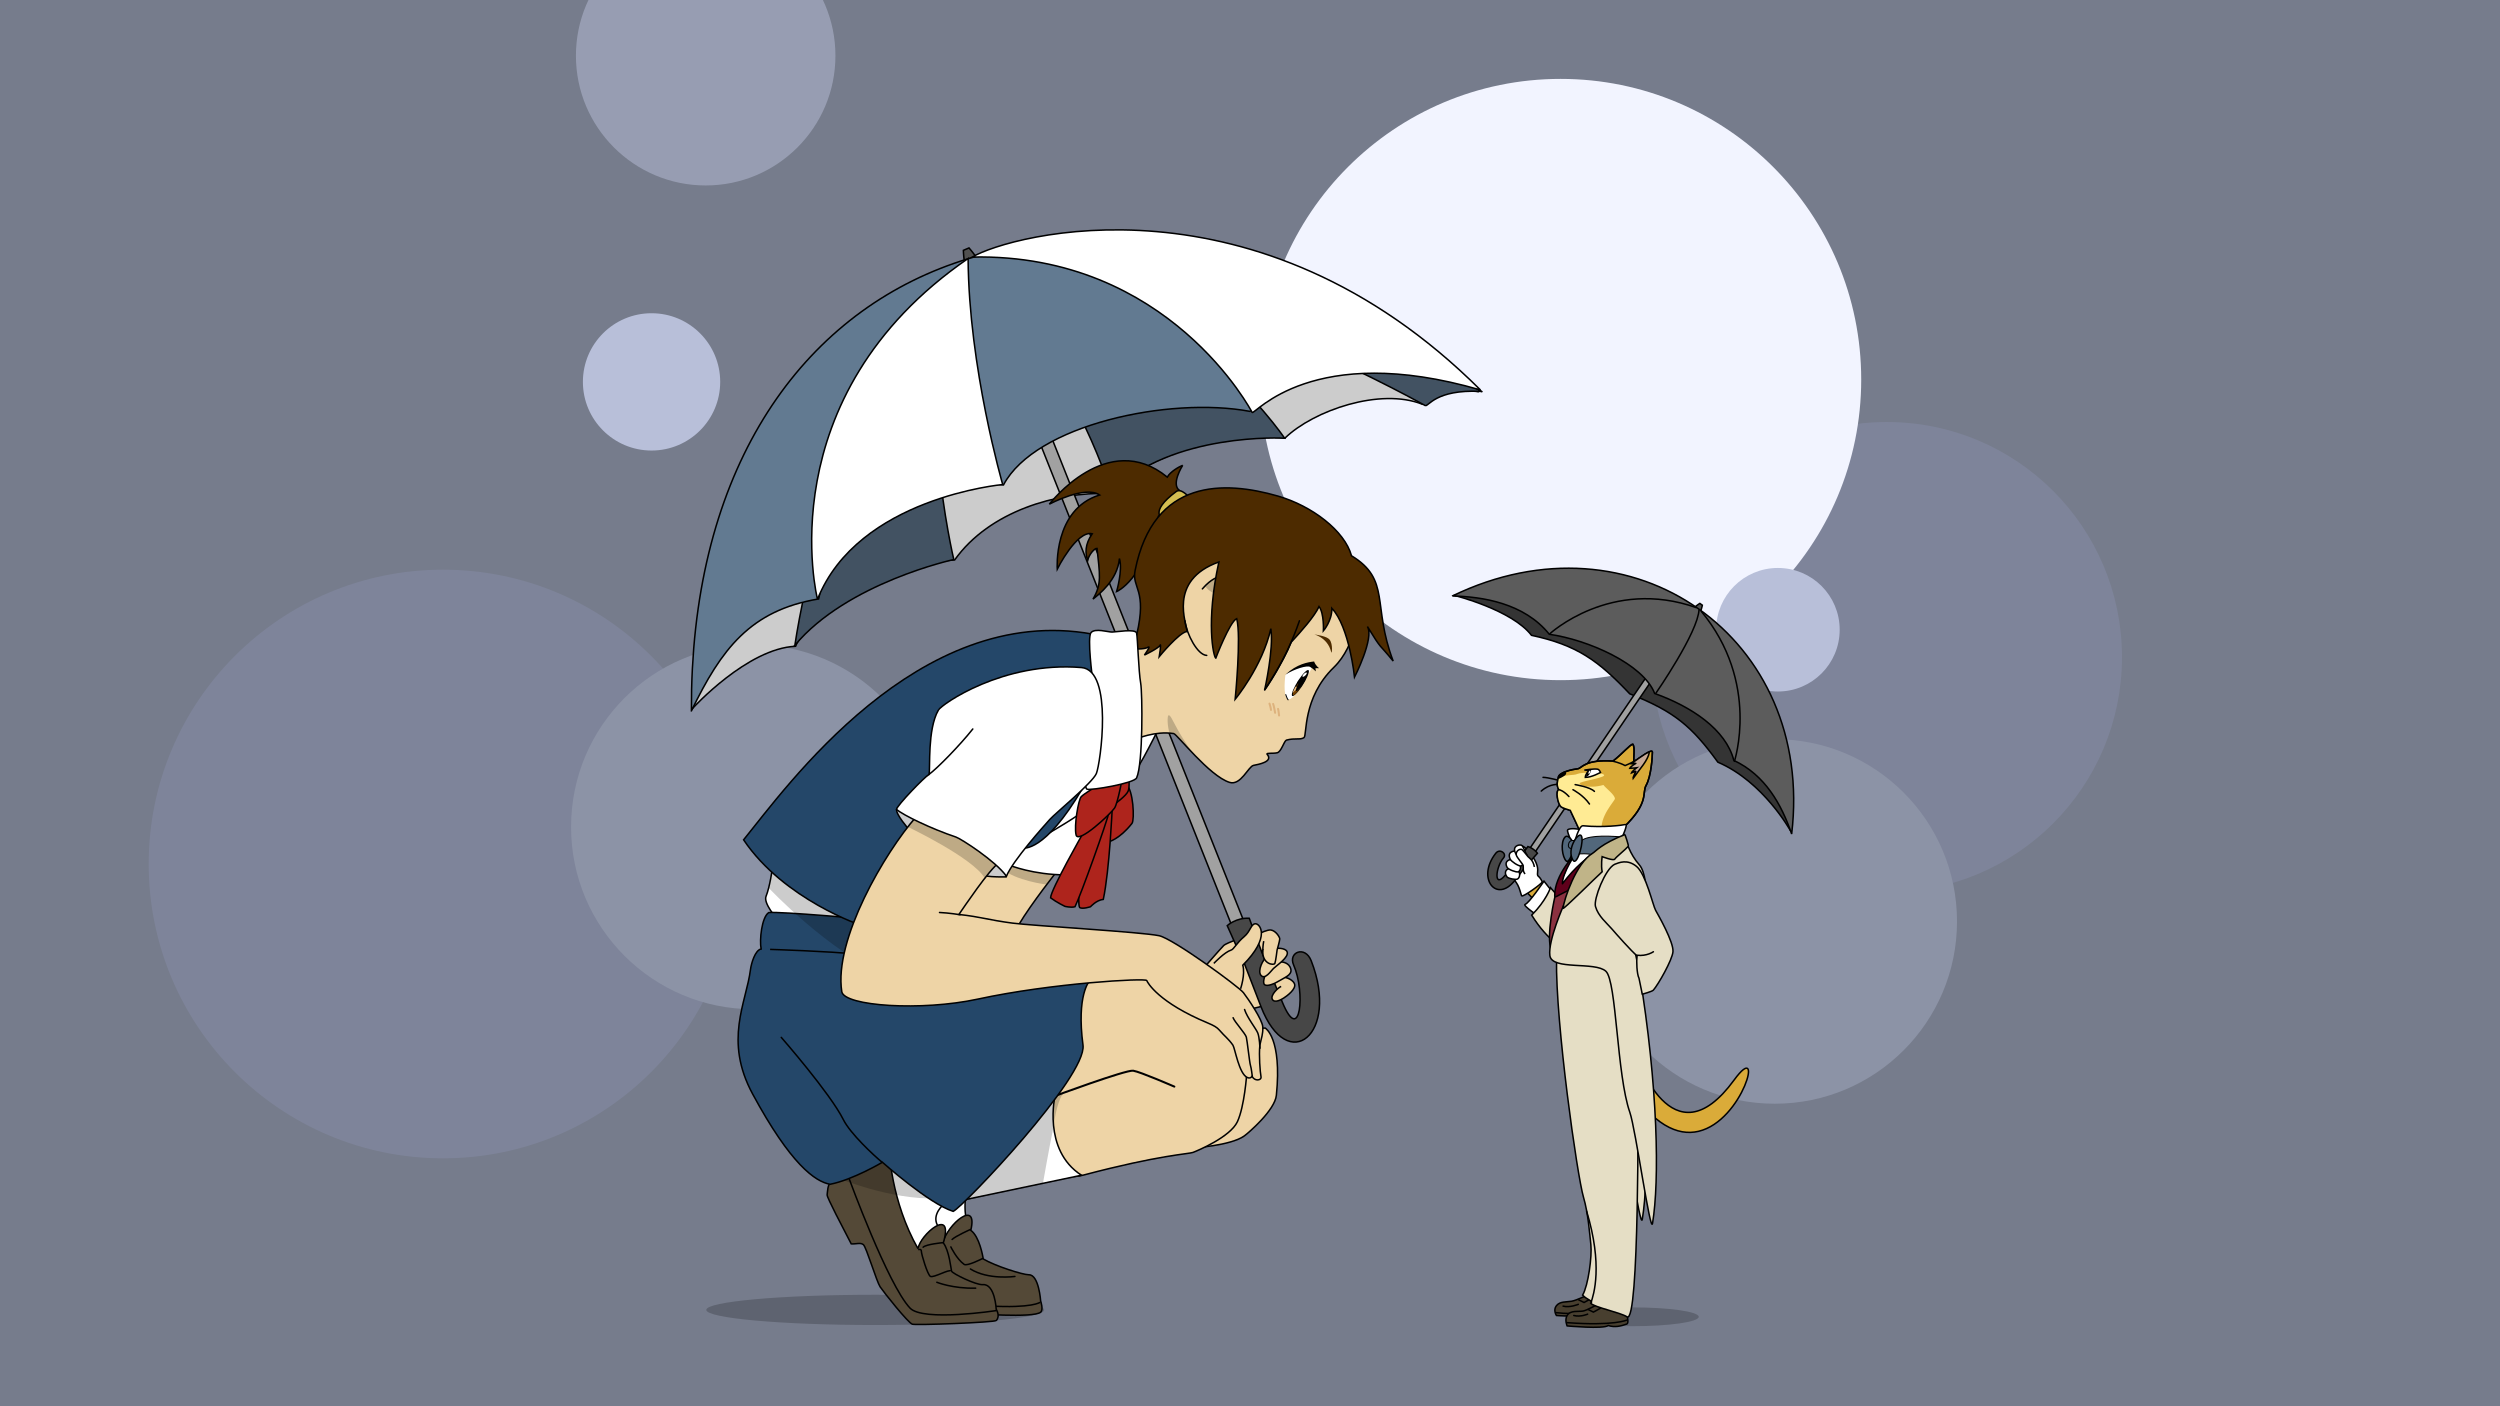 <svg width="1920" height="1080" version="1.0" xmlns="http://www.w3.org/2000/svg">
  <path style="color:#000;display:inline;overflow:visible;visibility:visible;fill:#767c8c;fill-opacity:1;fill-rule:nonzero;stroke:none;stroke-width:1.035;marker:none;enable-background:accumulate" d="M-10-14.97h1940.844v1113.046H-10z"/>
  <circle style="color:#000;display:inline;overflow:visible;visibility:visible;fill:#7e849a;fill-opacity:1;fill-rule:nonzero;stroke:none;stroke-width:2.432;marker:none;enable-background:accumulate" cx="1449.098" cy="504.702" r="180.59"/>
  <circle style="color:#000;display:inline;overflow:visible;visibility:visible;fill:#8c93a6;fill-opacity:1;fill-rule:nonzero;stroke:none;stroke-width:1.886;marker:none;enable-background:accumulate" cx="1362.992" cy="707.668" r="139.988"/>
  <circle style="color:#000;display:inline;overflow:visible;visibility:visible;fill:#7e849a;fill-opacity:1;fill-rule:nonzero;stroke:none;stroke-width:3.045;marker:none;enable-background:accumulate" cx="340.227" cy="663.551" r="226.032"/>
  <circle style="color:#000;display:inline;overflow:visible;visibility:visible;fill:#8c93a6;fill-opacity:1;fill-rule:nonzero;stroke:none;stroke-width:1.886;marker:none;enable-background:accumulate" cx="578.576" cy="635.086" r="139.988"/>
  <circle style="color:#000;display:inline;overflow:visible;visibility:visible;fill:#f2f4ff;fill-opacity:1;fill-rule:nonzero;stroke:none;stroke-width:2.519;marker:none;enable-background:accumulate" cx="1198.523" cy="291.48" r="230.889"/>
  <circle style="color:#000;display:inline;overflow:visible;visibility:visible;fill:#b8bfd9;fill-opacity:1;fill-rule:nonzero;stroke:none;stroke-width:.882;marker:none;enable-background:accumulate" cx="1365.433" cy="483.634" r="47.443"/>
  <circle style="color:#000;display:inline;overflow:visible;visibility:visible;fill:#b8bfd9;fill-opacity:1;fill-rule:nonzero;stroke:none;stroke-width:1.105;marker:none;enable-background:accumulate" cx="500.391" cy="293.287" r="52.723"/>
  <g transform="translate(331.496 140.718) scale(.786)">
    <path d="M1176.937 851.807s34.822 107.949 95.76 24.376c29.96-41.09 8.904 39.988-34.868 50.21-19.953 4.66-44.626-5.402-71.339-48.47-85.314-137.546 8.706-24.375 10.447-26.116z" style="fill:#daab39;fill-opacity:1;fill-rule:evenodd;stroke:#000;stroke-width:1.5;stroke-linecap:butt;stroke-linejoin:miter;stroke-miterlimit:4;stroke-dasharray:none;stroke-opacity:1"/>
    <path d="M1143.725 434.175c2.692-1.042 4.178-8.616 4.178-8.616l-2.386-1.82s-7.013 3.98-7.154 6.789c-.14 2.808 2.67 4.69 5.362 3.647z" style="fill:#515151;fill-opacity:1;fill-rule:evenodd;stroke:#000;stroke-width:1.5;stroke-linecap:butt;stroke-linejoin:miter;stroke-miterlimit:4;stroke-dasharray:none;stroke-opacity:1" transform="rotate(-1.276 599.95 -3788.434)"/>
    <path style="fill:#343434;fill-opacity:1;fill-rule:evenodd;stroke:#000;stroke-width:1.5;stroke-linecap:butt;stroke-linejoin:miter;stroke-miterlimit:4;stroke-dasharray:none;stroke-opacity:1" d="M1229.013 647.679s-25.257-48.365-69.36-68.435c-24.843-35.833-41.476-50.49-84.628-68.714-30.086-33.339-50.662-48.79-94.69-59.272-18.653-25.427-74.543-40.676-74.543-40.676l40.765-10.612 270.702 149.854 5.927 62.129z" transform="rotate(-1.276 599.95 -3788.434)"/>
    <path transform="matrix(-.83 -.558 -.562 .827 84.527 12.423)" style="fill:#a1a1a1;fill-opacity:1;fill-rule:evenodd;stroke:#000;stroke-width:1.5;stroke-linecap:round;stroke-linejoin:miter;stroke-miterlimit:4;stroke-dasharray:none;stroke-dashoffset:0;stroke-opacity:1" d="M-1182.046-299.772h6.274v282.238h-6.274z"/>
    <path d="M1230.181 651.014c27.063-190.86-148.14-321.342-326.259-239.902 28.588 1.28 69.909 8.245 93.865 39.544 37.578 6.107 91.327 31.213 101.63 60.107 35.585 13.642 68.774 36.612 75.878 67.107 30.175 14.914 45.579 43.922 54.886 73.144z" style="fill:#5c5c5c;fill-opacity:1;fill-rule:evenodd;stroke:#000;stroke-width:1.5;stroke-linecap:butt;stroke-linejoin:miter;stroke-miterlimit:4;stroke-dasharray:none;stroke-opacity:1" transform="rotate(-1.276 599.95 -3788.434)"/>
    <path style="fill:none;stroke:#000;stroke-width:1.5;stroke-linecap:butt;stroke-linejoin:miter;stroke-miterlimit:4;stroke-dasharray:none;stroke-opacity:1" d="M997.996 450.377s61.088-54.159 144.217-22.49m-41.761 82.823s42.83-58.77 44.15-81.202m31.062 149.816s27.516-76.914-29.222-148.167" transform="rotate(-1.276 599.95 -3788.434)"/>
    <ellipse transform="matrix(.761 0 0 1 349.142 -5.414)" style="opacity:.2;fill:#000;fill-opacity:1;fill-rule:evenodd;stroke:none" cx="1083.288" cy="1113.026" rx="84.853" ry="9.192"/>
    <path d="M151.857 503.409s55.183-56.296 102.331-56.68c10.183-24.488 95.304-78.008 158.342-78.748 35.891-46.72 102.592-62.831 152.294-59.568 44.739-39.637 118.691-55.488 174.528-47.957 29.175-26.192 94.97-46.006 135.359-28.218 27.334-18.097 55.514-10.174 55.514-10.174l-85.368-60.261-609.82 116.06-66.075 126.764z" style="fill:#ccc;fill-opacity:1;fill-rule:evenodd;stroke:#000;stroke-width:1.5;stroke-linecap:butt;stroke-linejoin:miter;stroke-miterlimit:4;stroke-dasharray:none;stroke-opacity:1" transform="rotate(-2.042 465.121 -2395.678)"/>
    <path style="fill:#425262;fill-opacity:1;fill-rule:evenodd;stroke:#000;stroke-width:1.5;stroke-linecap:butt;stroke-linejoin:miter;stroke-miterlimit:4;stroke-dasharray:none;stroke-opacity:1" d="M567.587 307.377S542.46 203.152 456.414 95.643c175.113-7.878 282.55 164.937 282.55 164.937s-109.505-10.243-171.377 46.797z" transform="rotate(-2.042 465.121 -2395.678)"/>
    <path style="fill:#a1a1a1;fill-opacity:1;fill-rule:evenodd;stroke:#000;stroke-width:1.5;stroke-linecap:round;stroke-linejoin:miter;stroke-miterlimit:4;stroke-dasharray:none;stroke-dashoffset:0;stroke-opacity:1" transform="rotate(-21.678 82.133 -216.158)" d="M384.536 217.865h12.532v703.254h-12.532z"/>
    <path style="fill:#515151;fill-opacity:1;fill-rule:evenodd;stroke:#000;stroke-width:1.5;stroke-linecap:butt;stroke-linejoin:miter;stroke-miterlimit:4;stroke-dasharray:none;stroke-opacity:1" d="M436.53 89.208c-4.975-4.648-4.714-23.25-4.714-23.25l5.59-2.169s12.419 15.009 11.495 21.563c-.923 6.554-7.395 8.505-12.37 3.856z" transform="rotate(-2.042 465.121 -2395.678)"/>
    <path d="M877.472 233.646S676.253 110.894 536.634 97.512c99.856-12.576 374.921 96.009 394.904 124.15-43.478-3.489-50.866 13.1-54.066 11.984zM253.533 445.713S303.07 168.692 424.941 113.54c-48.368 77.436-13.233 254.008-13.233 254.008s-104.846 18.866-158.175 78.165z" style="fill:#425262;fill-opacity:1;fill-rule:evenodd;stroke:#000;stroke-width:1.5;stroke-linecap:butt;stroke-linejoin:miter;stroke-miterlimit:4;stroke-dasharray:none;stroke-opacity:1" transform="rotate(-2.042 465.121 -2395.678)"/>
    <path style="fill:#627a91;fill-opacity:1;fill-rule:evenodd;stroke:#000;stroke-width:1.5;stroke-linecap:butt;stroke-linejoin:miter;stroke-miterlimit:4;stroke-dasharray:none;stroke-opacity:1" d="M150.232 506.168C164.056 57.195 563.914-78.897 933.729 222.35c-42.407-29.448-165.947-40.761-227.668 10.836-78.336-17.556-210.032 5.633-243.213 63.186-69.79-11.348-166.313 26.071-184.515 104.936-67.207 8.837-96.787 45.72-128.101 104.86z" transform="rotate(-2.042 465.121 -2395.678)"/>
    <path style="fill:#fff;fill-opacity:1;fill-rule:evenodd;stroke:#000;stroke-width:1.5;stroke-linecap:butt;stroke-linejoin:miter;stroke-miterlimit:4;stroke-dasharray:none;stroke-opacity:1" d="M277.232 401.618s-43.01-198.91 158.934-327.547c-3.22 106.31 25.927 221.959 25.927 221.959s-141.799 7.652-184.86 105.588zm430.961-167.291S632.86 75.774 440.247 72.812c38.09-20.603 281.343-77.553 491.62 147.47-162.538-53.597-221.336 16.625-223.674 14.045z" transform="rotate(-2.042 465.121 -2395.678)"/>
    <path d="m1069.5 692.25 7.5 7.75 11.25-13.5-8.5-7.25z" style="fill:#daab39;fill-opacity:1;fill-rule:evenodd;stroke:#000;stroke-width:1.5;stroke-linecap:butt;stroke-linejoin:miter;stroke-miterlimit:4;stroke-dasharray:none;stroke-opacity:1"/>
    <path style="fill:#e5dec5;fill-opacity:1;fill-rule:evenodd;stroke:#000;stroke-width:1.5;stroke-linecap:butt;stroke-linejoin:miter;stroke-miterlimit:4;stroke-dasharray:none;stroke-opacity:1" d="M1137.395 766.024c10.465 9.85 10.57 101.33 23.392 137.888 5.605 15.985 20.192 120.282 22.16 108.34 6.816-41.34 5.54-132.963-12.927-244.997-27.085-126.192-43.09-11.08-32.625-1.231z"/>
    <path d="m1094.657 691.833-7.779-9.9s-14.849 21.92-18.384 22.628c-3.536.707 15.556 13.435 15.556 13.435z" style="fill:#fff;fill-opacity:1;fill-rule:evenodd;stroke:#000;stroke-width:1.5;stroke-linecap:butt;stroke-linejoin:miter;stroke-miterlimit:4;stroke-dasharray:none;stroke-opacity:1"/>
    <path d="m1102.435 698.904-9.193-10.607s-4.242 12.728-18.384 26.87c16.263 26.163 31.82 32.527 31.82 32.527z" style="fill:#e5dec5;fill-opacity:1;fill-rule:evenodd;stroke:#000;stroke-width:1.5;stroke-linecap:butt;stroke-linejoin:miter;stroke-miterlimit:4;stroke-dasharray:none;stroke-opacity:1"/>
    <path d="M1122.564 631.485s-10.119-2.065-12.59.406c-1.218 1.218 7.31 20.306 7.31 20.306z" style="fill:#fff;fill-opacity:1;fill-rule:evenodd;stroke:#000;stroke-width:1.5;stroke-linecap:butt;stroke-linejoin:miter;stroke-miterlimit:4;stroke-dasharray:none;stroke-opacity:1"/>
    <path d="M1102.856 583.87s-12.087-3.35-16.875-3.35m15.669 6.932s-9.074-1.172-17.41 6.462" style="fill:none;stroke:#000;stroke-width:1.5;stroke-linecap:round;stroke-linejoin:miter;stroke-miterlimit:4;stroke-dasharray:none;stroke-opacity:1"/>
    <path d="M1122.014 633.23s-6.4-14.25-9.461-20.453c-2.625-.98-8.122-2.166-9.672-4.169-2.558-3.305-4.856-14.739-1.558-16.058-2.795-5.237-.978-8.124-.435-12.1.66-4.83 13.42-7.693 19.12-8.353 3.986-.461 6.416-9.322 34.32-7.482 9.168-7.164 16.894-16.373 19.344-16.48 2.451 3.337.408 13.04 1.109 17.14 4.618-3.299 18.037-13.42 18.037-9.46 0 3.958-1.108 23.553-6.162 32.552-4.212 7.5 3.455 16.548-21.772 40.904-19.465 18.794-41.55 5.278-42.87 3.959z" style="fill:#daab39;fill-opacity:1;fill-rule:evenodd;stroke:#000;stroke-width:1.5;stroke-linecap:butt;stroke-linejoin:miter;stroke-miterlimit:4;stroke-dasharray:none;stroke-opacity:1"/>
    <path d="M832.59 793.123s-12.996 12.996-44.267 15.026c-31.614 2.053-32.897-41.83-32.897-41.83l32.49-18.276 43.05 21.118 5.686 15.027z" style="fill:#eed4a6;fill-opacity:1;fill-rule:evenodd;stroke:#000;stroke-width:1.5;stroke-linecap:butt;stroke-linejoin:miter;stroke-miterlimit:4;stroke-dasharray:none;stroke-opacity:1"/>
    <path d="m791.819 756.524 18.465 47.866c26.245 68.037 77.255 27.356 49.142-44.645-5.942-15.22-22.719-8.438-17.205 4.054 11.715 26.538 6.68 79.445-11.071 36.24l-27.879-67.853c-2.07-5.388-12.995 21.34-11.452 24.338z" style="fill:#474747;fill-opacity:1;fill-rule:evenodd;stroke:#000;stroke-width:1.5;stroke-linecap:butt;stroke-linejoin:miter;stroke-miterlimit:4;stroke-dasharray:none;stroke-opacity:1"/>
    <path d="M832.222 775.564s8.31 1.231 10.772 6.464c2.463 5.232-8.002 12.619-10.464 14.158-2.463 1.539-8.926 5.232-11.08 1.231-2.155-4.001 5.54-11.388 8.617-12.62" style="fill:#eed4a6;fill-opacity:1;fill-rule:evenodd;stroke:#000;stroke-width:1.5;stroke-linecap:butt;stroke-linejoin:miter;stroke-miterlimit:4;stroke-dasharray:none;stroke-opacity:1"/>
    <path d="M829.452 760.79s6.667.005 9.233 4.925c3.694 7.08-3.693 9.541-9.233 12.927-5.54 3.386-13.235 6.771-15.697 4.309-2.463-2.462 1.539-11.388 1.539-11.388l13.234-12.927z" style="fill:#eed4a6;fill-opacity:1;fill-rule:evenodd;stroke:#000;stroke-width:1.5;stroke-linecap:butt;stroke-linejoin:miter;stroke-miterlimit:4;stroke-dasharray:none;stroke-opacity:1"/>
    <path d="M825.22 747.517s8.939-.637 10.627 3.355c2.275 5.378-10.248 13.394-13.291 16.413-2.687 2.664-8.218 11.137-12.135 6.784-3.918-4.353 2.176-16.54 5.658-17.846 3.483-1.306 9.576-7.835 9.141-8.706z" style="fill:#eed4a6;fill-opacity:1;fill-rule:evenodd;stroke:#000;stroke-width:1.5;stroke-linecap:butt;stroke-linejoin:miter;stroke-miterlimit:4;stroke-dasharray:none;stroke-opacity:1"/>
    <path style="fill:#eed4a6;fill-opacity:1;fill-rule:evenodd;stroke:#000;stroke-width:1.5;stroke-linecap:butt;stroke-linejoin:miter;stroke-miterlimit:4;stroke-dasharray:none;stroke-opacity:1" d="M652.478 769.513s17.41-20.023 20.458-23.07c3.047-3.047 23.94-9.576 23.94-9.576l11.752-2.612s7.4-3.482 10.447-3.046c4.913.701 8.705 6.964 8.705 8.705 0 1.741-2.611 10.882-2.611 10.882s-1.306 10.882-2.177 13.058c-.87 2.177-12.623.87-11.752-12.623-7.835 5.223-14.364 5.659-14.364 5.659" transform="translate(100.922 -1.538)"/>
    <path style="fill:none;stroke:#000;stroke-width:1.5;stroke-linecap:butt;stroke-linejoin:miter;stroke-miterlimit:4;stroke-dasharray:none;stroke-opacity:1" d="M711.24 750.796s0-4.353.87-8.706" transform="translate(100.922 -1.538)"/>
    <path style="fill:#474747;fill-opacity:1;fill-rule:evenodd;stroke:#000;stroke-width:1.5;stroke-linecap:butt;stroke-linejoin:miter;stroke-miterlimit:4;stroke-dasharray:none;stroke-opacity:1" d="m811.767 753.064-12.872-34.873c-12.853-.711-21.536 7.21-21.536 7.21l16.341 36.636"/>
    <path d="M764.282 762.316s10.408-11.093 16.975-13.058c2.537-.759 5.596-7.23 12.623-13.058 6.212-5.152 6.53-12.188 10.882-12.623 4.353-.435 15.67 12.623-12.187 40.48 2.611 9.141-2.177 23.07-2.177 23.07" style="fill:#eed4a6;fill-opacity:1;fill-rule:evenodd;stroke:#000;stroke-width:1.5;stroke-linecap:butt;stroke-linejoin:miter;stroke-miterlimit:4;stroke-dasharray:none;stroke-opacity:1"/>
    <ellipse transform="matrix(1.178 0 0 .472 52.99 573.086)" style="opacity:.2;fill:#000;fill-opacity:1;fill-rule:evenodd;stroke:none" cx="322.974" cy="1118.168" rx="140.159" ry="31.34"/>
    <path d="M521.79 988.878s-1.724 13.784.574 22.974c2.492 9.968-32.164 21.25-32.164 21.25l-4.02-49.967z" style="fill:#fff;fill-opacity:1;fill-rule:evenodd;stroke:#000;stroke-width:1.5;stroke-linecap:butt;stroke-linejoin:miter;stroke-miterlimit:4;stroke-dasharray:none;stroke-opacity:1"/>
    <path d="M499.217 1036.105c4.67-19.494 34.927-43.862 27.617-12.996 8.526 6.239 11.676 25.28 12.184 28.022 11.473 6.803 38.419 15.419 44.674 15.433 9.677.021 11.371 25.586 11.371 25.586s2.928 8.495 0 10.966c-7.088 5.98-67.01 1.218-67.01 1.218l-34.521-55.233s3.452-10.966 5.685-12.996z" style="fill:#544937;fill-opacity:1;fill-rule:evenodd;stroke:#000;stroke-width:1.5;stroke-linecap:butt;stroke-linejoin:miter;stroke-miterlimit:4;stroke-dasharray:none;stroke-opacity:1"/>
    <path d="M333.103 668.498s-2.47 18.603-6.364 28.285c-2.755 6.849 10.606 21.92 10.606 21.92l77.782 1.414z" style="fill:#fff;fill-opacity:1;fill-rule:evenodd;stroke:#000;stroke-width:1.5;stroke-linecap:butt;stroke-linejoin:miter;stroke-miterlimit:4;stroke-dasharray:none;stroke-opacity:1"/>
    <path d="M814.547 825.515s16.476 9.678 10.843 65.66c-1.471 14.616-27.232 36.73-31.306 39.682-13.24 9.593-51.534 12.126-50.776 11.368.758-.758 38.65-115.952 38.65-115.952z" style="fill:#eed4a6;fill-opacity:1;fill-rule:evenodd;stroke:#000;stroke-width:1.5;stroke-linecap:butt;stroke-linejoin:miter;stroke-miterlimit:4;stroke-dasharray:none;stroke-opacity:1"/>
    <path d="M796.42 870.366s-2.143 31.617-9.11 46.622c-6.966 15.005-39.119 28.402-43.406 30.01-4.287 1.607-32.153 2.35-107.177 22.177-75.025 19.828-7.503-203.843-7.503-203.843s143.082-18.756 167.197 105.034zM611.887 671.163s-25.73 32.328-38.266 53.44c-12.535 21.112-79.83-3.959-79.83-3.959l65.976-85.108z" style="fill:#eed4a6;fill-opacity:1;fill-rule:evenodd;stroke:#000;stroke-width:1.5;stroke-linecap:butt;stroke-linejoin:miter;stroke-miterlimit:4;stroke-dasharray:none;stroke-opacity:1"/>
    <path d="m608.49 673.764-7.5 11.5s-30.5-3.5-44.5-16c-12.143-10.841 13-14.5 13-14.5z" style="opacity:.2;fill:#000;fill-opacity:1;fill-rule:evenodd;stroke:none"/>
    <path d="M565.045 666.544s23.091 9.237 54.1 9.237c31.008 0 29.029-77.191 29.029-77.191l-79.17 42.224z" style="fill:#fff;fill-opacity:1;fill-rule:evenodd;stroke:#000;stroke-width:1.5;stroke-linecap:butt;stroke-linejoin:miter;stroke-miterlimit:4;stroke-dasharray:none;stroke-opacity:1"/>
    <path d="M603.31 634.876s31.009-17.813 38.266-25.07c7.257-7.258 28.485-13.838 46.843-36.947 7.01-8.824 28.699-53.77 28.699-53.77l-95.335 55.75z" style="fill:#fff;fill-opacity:1;fill-rule:evenodd;stroke:#000;stroke-width:1.5;stroke-linecap:butt;stroke-linejoin:miter;stroke-miterlimit:4;stroke-dasharray:none;stroke-opacity:1"/>
    <path d="M688.06 543.169s18.693-8.302 37.01-5.428c3.167.497 34.802 41.514 54.607 47.699 10.943 3.417 18.424-15.625 23.359-16.611 4.934-.987 19.657-3.517 13.323-10.856-1.382-1.603 5.922-.494 9.87-1.48 3.947-.988 6.414-10.857 8.882-12.337 8.57-2.336 13.514.03 17.27-2.468 3.092-2.054-1.562-38.907 29.114-68.59 22.576-21.845 24.673-60.202 24.673-60.202l-18.751-48.358-178.631 3.947-10.856 75.006-19.739 11.843z" style="fill:#eed4a6;fill-opacity:1;fill-rule:evenodd;stroke:#000;stroke-width:1.5;stroke-linecap:round;stroke-linejoin:miter;stroke-miterlimit:4;stroke-dasharray:none;stroke-opacity:1"/>
    <path d="M755.751 393.721s3.682 5.593 10.112 7.2c6.431 1.608 1.375-15.704 1.375-15.704s-9.88 3.681-11.487 8.504z" style="opacity:.2;fill:#000;fill-opacity:1;fill-rule:evenodd;stroke:none"/>
    <path d="M768.612 384.85s-6.605 1.148-15.507 11.486" style="fill:none;stroke:#000;stroke-width:1.5;stroke-linecap:round;stroke-linejoin:miter;stroke-miterlimit:4;stroke-dasharray:none;stroke-opacity:1"/>
    <path d="M878.922 458.01c.783 3.3 1.955-7.845-1.548-12.083-2.75-3.328-12.184-4.645-14.62-5.051-2.437-.406 12.602 2.095 16.168 17.133z" style="fill:#4d2b00;fill-opacity:1;fill-rule:evenodd;stroke:none"/>
    <path d="M733.86 275.613s-12.16 18.996-2.75 24.86c7.824 4.875-15.374 22.045-20.874 24.795-13.743 62.803-40.971 73.754-40.971 73.754s6.144-20.942 2.773-32.31c-1.972 21.416-20.36 35.166-25.828 39.638 8.85-15.004 6.546-23.992 3.952-49.598-2.233-.246-7.59 5.483-9.158 11.722-2.445-6.734-2.872-15.383 4.435-25.973-15.082-3.575-34.165 34.564-34.165 34.564s-4.014-58.574 41.42-72.44c-14.221-9.683-49.145 8.956-49.145 8.956s56.935-74.133 115.24-26.426c2.968-5.42 11.868-10.308 15.071-11.542z" style="fill:#4d2b00;fill-opacity:1;fill-rule:evenodd;stroke:#000;stroke-width:1.5;stroke-linecap:butt;stroke-linejoin:miter;stroke-miterlimit:4;stroke-dasharray:none;stroke-opacity:1"/>
    <path d="M740.17 306.963s-7.622-9.454-12.729-5.657c-27.577 20.506-12.728 26.87-12.728 26.87z" style="fill:#d4be51;fill-opacity:1;fill-rule:evenodd;stroke:#000;stroke-width:1.5;stroke-linecap:butt;stroke-linejoin:miter;stroke-miterlimit:4;stroke-dasharray:none;stroke-opacity:1"/>
    <path d="M766.176 464.05s13.641-35.62 20.462-38.651c4.547 17.43-1.516 78.817-1.516 78.817s26.525-31.83 34.862-68.965c3.031 19.704-6.063 59.87-6.063 59.87s17.95-26.6 25.973-46.663c9.436-10.267 22.66-24.987 27.207-34.84 5.045 6.637 4.242 23.756 4.242 23.756s8.512-9.876 8.274-22.056c17.094 18.189 22.14 67.275 22.14 67.275s19.498-38.162 12.57-49.454c14.95 24.413 10.585 15.68 25.192 33.767-20.761-54.793-2.121-79.4-40.718-102.894-6.712-24.442-38.581-48.74-71.996-58.355-51.62-14.852-121.327-17.903-139.446 72.754-3.473 17.376 12.125 18.19 1.515 62.903-3.789 3.789-3.031 13.641-3.031 13.641s10.203.758 13.992-1.516c3.79-2.273-3.382 7.579-3.382 7.579s13.758-6.53 15.273-9.56c1.516-3.032-.758 11.076-.758 11.076s19.53-23.785 27.108-24.543c.115-6.823-19.41-49.963 31.131-67.916-12.852 58.629-5.305 92.459-3.031 93.974z" style="fill:#4d2b00;fill-opacity:1;fill-rule:evenodd;stroke:#000;stroke-width:1.5;stroke-linecap:round;stroke-linejoin:miter;stroke-miterlimit:4;stroke-dasharray:none;stroke-opacity:1"/>
    <path d="M735.975 427.442c1.819 13.362 12.396 33.578 21.345 33.919" style="fill:none;stroke:#000;stroke-width:1.5;stroke-linecap:round;stroke-linejoin:miter;stroke-miterlimit:4;stroke-dasharray:none;stroke-opacity:1"/>
    <path d="M834.194 480.722s-2.804 19.986 2.273 23.304c5.798 3.79 23.431-29.076 23.431-30.78 0-1.706-4.484-3.134-4.484-3.134s-17.052 5.305-21.22 10.61z" style="fill:#fff;fill-opacity:1;fill-rule:evenodd;stroke:none"/>
    <path d="M863.913 476.865s-.207-1.28-.33-2.969c1.772-.174 3.629 0 3.629 0s-3.488-2.344-4.948-6.597c-5.793.635-16.824 2.309-28.04 12.865 8.907-5.608 21.112-9.237 24.081-7.587 2.97 1.65 5.938 4.948 5.608 4.288z" style="fill:#000;fill-opacity:1;fill-rule:evenodd;stroke:none"/>
    <path d="M834.573 499.669s1.136 3.79 2.273 5.115" style="fill:none;stroke:#000;stroke-width:1;stroke-linecap:round;stroke-linejoin:miter;stroke-miterlimit:4;stroke-dasharray:none;stroke-opacity:1"/>
    <g transform="translate(-166.695 -123.185)">
      <ellipse style="fill:#000;fill-opacity:1;fill-rule:evenodd;stroke:none" transform="matrix(.431 .811 -.59 .89 968.416 -746.647)" cx="978.168" cy="634.729" rx="3.849" ry="13.879"/>
      <ellipse transform="matrix(.283 .532 -.387 .584 982.448 -275.987)" style="fill:#744000;fill-opacity:1;fill-rule:evenodd;stroke:none" cx="978.168" cy="634.729" rx="3.849" ry="13.879"/>
      <path style="fill:#ebba7c;fill-opacity:1;fill-rule:evenodd;stroke:none" d="M1012.473 615.457s-1.006-.15-1.5-.562c-1.867 2.746-3.093 6.545-3.093 6.545s2.968-3.75 4.39-3.343c1.421.406-.203-2.64.203-2.64z"/>
      <ellipse style="fill:#000;fill-opacity:1;fill-rule:evenodd;stroke:none" transform="matrix(.281 .529 -.385 .58 986.065 -274.494)" cx="978.168" cy="634.729" rx="3.849" ry="13.879"/>
      <ellipse style="fill:#fff;fill-opacity:1;fill-rule:evenodd;stroke:none" transform="rotate(45.14 1048.104 647.416)" cx="996.829" cy="636.478" rx="1.05" ry="2.799"/>
      <path style="fill:#000;fill-opacity:1;fill-rule:evenodd;stroke:none" d="m1014.191 612.691-1.958-1.74 5.005-5.224 1.524 1.523z"/>
    </g>
    <path d="M818.667 508.475s1.464 4.626 1.464 6.165m4.04 2.79s-1.339-7.612-1.948-8.627m5.807 11.267s-.57-5.408-.977-6.424" style="fill:none;stroke:#ddb27d;stroke-width:2;stroke-linecap:round;stroke-linejoin:miter;stroke-miterlimit:4;stroke-dasharray:none;stroke-opacity:1"/>
    <path d="M742.025 554.39s-12.93-13.157-15.91-16.606c-1.807-.11-4.154-.603-4.944-.401-2.109-4.747-3.044-18.574-.606-17.514 2.976 1.293 5.968 12.925 21.46 34.522z" style="opacity:.2;fill:#000;fill-opacity:1;fill-rule:evenodd;stroke:none"/>
    <path style="fill:none;stroke:#000;stroke-width:1.5;stroke-linecap:round;stroke-linejoin:miter;stroke-miterlimit:4;stroke-dasharray:none;stroke-opacity:1" d="M813.921 495.122s20.094-27.137 34.012-67.564"/>
    <path d="M725.684 882.691s-33.225-14.469-40.192-15.54c-6.966-1.072-79.31 25.722-79.31 25.722" style="fill:none;stroke:#000;stroke-width:2;stroke-linecap:round;stroke-linejoin:miter;stroke-miterlimit:4;stroke-dasharray:none;stroke-opacity:1"/>
    <path d="M609.26 890.793s-12.805 53.786 25.676 78.484c-70.178 14.656-134.398 28.216-134.398 28.216s-12.06 9.764-6.317 20.677-24.697 30.44-24.697 30.44l-28.144-95.916z" style="fill:#fff;fill-opacity:1;fill-rule:evenodd;stroke:#000;stroke-width:1.5;stroke-linecap:butt;stroke-linejoin:miter;stroke-miterlimit:4;stroke-dasharray:none;stroke-opacity:1"/>
    <path d="M594.657 1093.368s-7.31 6.092-50.36 3.656" style="fill:none;stroke:#000;stroke-width:1.5;stroke-linecap:butt;stroke-linejoin:miter;stroke-miterlimit:4;stroke-dasharray:none;stroke-opacity:1"/>
    <path d="M475.267 1041.144c1.477-13.357 35.61-42.502 24.697-5.744 5.744 7.467 7.467 25.272 8.041 27.57.574 2.296 24.065 13.783 30.44 13.21 12.027-1.084 13.21 24.122 13.21 24.122s4.172 6.361.09 10.9c-1.748 1.943-78.006 4.803-82.026 3.654-4.02-1.149-28.062-31.359-31.508-36.528-3.446-5.17-13.487-38.907-16.358-41.205-2.872-2.297-6.897-.443-11.866-.758-7.622-14.713-23.889-45.537-23.549-47.866.388-2.652.38-10.534 3.825-12.257 3.446-1.723 56.86-31.589 56.86-31.589s1.478 49.535 28.144 96.49z" style="fill:#544937;fill-opacity:1;fill-rule:evenodd;stroke:#000;stroke-width:1.5;stroke-linecap:butt;stroke-linejoin:miter;stroke-miterlimit:4;stroke-dasharray:none;stroke-opacity:1"/>
    <path d="M397.467 972.199s50.141 21.112 96.324 19.792c14.46-.386 27.05 1.98 27.05 1.98l76.532-17.114s5.824-33.346 10.277-55.08c2.483-19.763 7.536-31.854 10.175-32.514 5.278-1.32-38.266 10.363-38.266 10.363z" style="opacity:.2;fill:#000;fill-opacity:1;fill-rule:evenodd;stroke:none"/>
    <path d="M642.745 779.577s-12.794 13.52-6.295 62.611c4.06 30.67-116.984 157.877-126.836 162.424-23.848-7.582-69.158-47.987-69.158-47.987s-28.94 17.166-51.127 21.511c-14.514-2.626-38.419-19.223-75.703-88.25-28.316-52.423-6.212-88.992-2.06-121.698.735-5.79 4.484-18.866 10.373-19.974-1.752-8.748.582-31.014 7.403-35.56 10.553-1.282 100.213 6.761 100.213 6.761z" style="fill:#244769;fill-opacity:1;fill-rule:evenodd;stroke:#000;stroke-width:1.5;stroke-linecap:butt;stroke-linejoin:miter;stroke-miterlimit:4;stroke-dasharray:none;stroke-opacity:1"/>
    <path d="M329.61 688.823s58.764 62.457 114.165 85.233c55.402 22.776 16.005-44.321 16.005-44.321l-123.114-71.406s-3.295 8.664-3.693 14.155c-.378 5.21-3.363 16.339-3.363 16.339z" style="opacity:.2;fill:#000;fill-opacity:1;fill-rule:evenodd;stroke:none"/>
    <path d="M645.815 440.558c-171-31-299.5 150-341 201 39.693 58.926 116 84 116 84l157-76s21 5 58-58c11.548-19.663 25-142 25-142s-5-3.5-15-9z" style="fill:#244769;fill-opacity:1;fill-rule:evenodd;stroke:#000;stroke-width:1.5;stroke-linecap:butt;stroke-linejoin:miter;stroke-miterlimit:4;stroke-dasharray:none;stroke-opacity:1"/>
    <path d="M560.965 677.781s-28.2.738-27.129-4.621c1.072-5.36-67.655-41.951-67.655-41.951s-12.894-14.668-11.822-19.491c1.072-4.823 27.496-.185 27.496-.185l80.383 57.876z" style="fill:#ccc;fill-opacity:1;fill-rule:evenodd;stroke:#000;stroke-width:1.5;stroke-linecap:butt;stroke-linejoin:miter;stroke-miterlimit:4;stroke-dasharray:none;stroke-opacity:1"/>
    <path d="M661.213 643.662s10.981-2.59 23.114-18.189c2.653-3.41 1.327-33.156-5.684-37.893-6.252-4.224-17.43 17.431-17.43 17.431z" style="fill:#ae241c;fill-opacity:1;fill-rule:evenodd;stroke:#000;stroke-width:1.5;stroke-linecap:butt;stroke-linejoin:miter;stroke-miterlimit:4;stroke-dasharray:none;stroke-opacity:1"/>
    <path d="M665.002 610.695s-2.653 60.629-8.715 89.048c-6.821.758-12.505 7.2-12.505 7.2s-7.958 2.653-10.61.758c-2.653-4.547 1.137-43.577 1.137-43.577l23.493-52.292z" style="fill:#ae241c;fill-opacity:1;fill-rule:evenodd;stroke:#000;stroke-width:1.5;stroke-linecap:butt;stroke-linejoin:miter;stroke-miterlimit:4;stroke-dasharray:none;stroke-opacity:1"/>
    <path d="M636.582 634.947s-31.55 55.282-31.83 63.28c6.063 4.548 14.02 8.337 14.02 8.337s6.063 1.516 9.853.38c5.684-11.369 31.072-82.229 33.724-93.975 2.653-11.747-25.767 21.599-25.767 21.978zm31.451-28.799s10.61-7.579 12.505-12.126c1.895-4.547.379-14.4.379-14.4l-16.294 6.064z" style="fill:#ae241c;fill-opacity:1;fill-rule:evenodd;stroke:#000;stroke-width:1.5;stroke-linecap:butt;stroke-linejoin:miter;stroke-miterlimit:4;stroke-dasharray:none;stroke-opacity:1"/>
    <path d="M649.493 589.353s-12.143 7.271-14.795 10.093c-2.712 2.884-7.16 28.454-4.997 37.41 2.156 8.932 33.917-20.714 37.606-26.39 3.198-4.923 7.917-31.01 7.917-31.01z" style="fill:#ae241c;fill-opacity:1;fill-rule:evenodd;stroke:#000;stroke-width:1.5;stroke-linecap:butt;stroke-linejoin:miter;stroke-miterlimit:4;stroke-dasharray:none;stroke-opacity:1"/>
    <path d="M645.815 484.558s-5.5-41-1.5-45.5 16.5-.5 20.5-.5 22.882-3.472 24 1c1 4 1.975 37.78 4 49 1.692 9.368 2.428 78.574-4 92.5-2.452 5.314-45 12.5-48.5 11s-12-63-12-63z" style="fill:#fff;fill-opacity:1;fill-rule:evenodd;stroke:#000;stroke-width:1.5;stroke-linecap:butt;stroke-linejoin:miter;stroke-miterlimit:4;stroke-dasharray:none;stroke-opacity:1"/>
    <path d="M330.722 748.619s59.247 1.866 83.973 4.665" style="fill:none;stroke:#000;stroke-width:1.5;stroke-linecap:butt;stroke-linejoin:miter;stroke-miterlimit:4;stroke-dasharray:none;stroke-opacity:1"/>
    <path d="M473.51 618.999c-30.487 34.633-80.694 120.115-72.754 170.897 2.23 14.256 77.896 19.192 132.779 7.328 73.048-15.792 164.297-20.707 165.213-18.189.758 2.084 11.437 21.47 59.72 41.545 5.69 2.367 8.917 4.169 11.245 6.914 4.91 5.79 8.98 8.604 13.195 14.66 2.055 2.953 5.96 28.365 14.249 31.718 1.773.717 3.174.582 4.574-1.293 2.008 4.997 9.39 4.383 8.643.438-.903-4.76-2.108-20.699-1.133-30.665 1.53-7.553 3.22-10.804 2.878-17.925-.335-6.984-14.227-27.428-18.898-33.503-4.515-5.872-68.75-52.815-82.404-55.676-17.386-3.643-122.427-9.605-143.179-12.294-23.806-3.086-30.337-6.04-52.445-8.465 4.74-6.81 29.556-43.956 39.408-50.777 9.852-6.82-76.214-50.253-81.09-44.713z" style="fill:#eed4a6;fill-opacity:1;fill-rule:evenodd;stroke:#000;stroke-width:1.5;stroke-linecap:butt;stroke-linejoin:miter;stroke-miterlimit:4;stroke-dasharray:none;stroke-opacity:1"/>
    <path d="M464.397 628.473s64.733 30.668 76.121 50.674c11.389-13.543 13.753-16.51 13.753-16.51s-67.283-61.027-80.948-44.628c-6.156 7.386-8.926 11.08-8.926 10.464z" style="opacity:.2;fill:#000;fill-opacity:1;fill-rule:evenodd;stroke:none"/>
    <path d="M495.11 514.801c3.097-5.462 62.922-47.853 139.869-41.564 31.41 2.567 18.473 94.344 14.514 103.581-3.958 9.237-40.245 38.925-45.523 44.863-5.278 5.938-35.743 39.585-42.34 55.42-10.557-14.845-44.418-36.617-49.366-38.266-23.594-7.865-51.79-21.442-58.058-27.05.66-3.959 27.21-31.519 31.828-34.158 1.32-5.938-1.727-43.77 9.077-62.826z" style="fill:#fff;fill-opacity:1;fill-rule:evenodd;stroke:#000;stroke-width:1.5;stroke-linecap:butt;stroke-linejoin:miter;stroke-miterlimit:4;stroke-dasharray:none;stroke-opacity:1"/>
    <path d="M485.842 577.75c8.249-6.014 30.38-28.642 42.916-44.476m273.027 338.724s-.862-7.467-1.723-10.051c-.862-2.585-3.16-24.123-4.02-27.569-.862-3.446-11.488-14.933-12.924-18.953m26.222 29.735s-.376-10.495-2.1-14.802c-1.722-4.308-10.337-14.933-12.922-22.974M516.354 714.73s-11.608-1.843-20.079-2.168m-56.11 244.063c-8.337-6.821-31.073-28.041-37.893-41.683-12.906-25.811-60.629-80.333-60.629-80.333" style="fill:none;stroke:#000;stroke-width:1.5;stroke-linecap:round;stroke-linejoin:miter;stroke-miterlimit:4;stroke-dasharray:none;stroke-opacity:1"/>
    <path d="M408.005 972.832s37.781 103.424 59.448 126.294c12.728 13.435 84.525 2.4 84.525 2.4" style="fill:none;stroke:#000;stroke-width:1.5;stroke-linecap:butt;stroke-linejoin:miter;stroke-miterlimit:4;stroke-dasharray:none;stroke-opacity:1"/>
    <path d="M499.194 1035.205s-16.081 1.54-18.953 4.411" style="fill:none;stroke:#000;stroke-width:1.5;stroke-linecap:round;stroke-linejoin:miter;stroke-miterlimit:4;stroke-dasharray:none;stroke-opacity:1"/>
    <path d="M475.45 1042.085s3.068-1.332 3.068 1.54 5.939 22.79 8.81 24.513c2.872 1.723 18.759-7.466 19.907-5.169" style="fill:none;stroke:#000;stroke-width:1.5;stroke-linecap:butt;stroke-linejoin:miter;stroke-miterlimit:4;stroke-dasharray:none;stroke-opacity:1"/>
    <path d="M493.646 1073.882s15.508 6.318 37.907 5.743m38.33-11.436s-25.992 3.655-43.455-7.31m0-38.583s-14.62 6.498-17.87 9.747m-1.218 7.311s5.606 11.779 12.996 17.057c2.843 2.03 17.87-5.686 17.87-5.686" style="fill:none;stroke:#000;stroke-width:1.5;stroke-linecap:round;stroke-linejoin:miter;stroke-miterlimit:4;stroke-dasharray:none;stroke-opacity:1"/>
    <path style="fill:#ffeb94;fill-opacity:1;fill-rule:evenodd;stroke:none" d="M1122.014 633.23s-6.4-14.25-9.461-20.453c-2.625-.98-8.122-2.166-9.672-4.169-2.558-3.305-4.856-14.739-1.558-16.058-2.795-5.237-.978-8.124-.435-12.1 8.666-2.794 15.301-1.672 18.57-3.254 3.785-1.831 22.788-1.568 25.809.633 3.572 2.602-17.511 5.597-22.711 7.842-4.019 1.735 7.444 6.565 22.398 2.29 2.452 3.337 10.786 9.182 11.24 13.303.23 2.086-15.641 17.503-12.77 32.662.737 3.889-20.09.623-21.41-.696z"/>
    <path d="M1102.086 592.708s3.918.871 9.141 6.53" style="fill:none;stroke:#000;stroke-width:1.5;stroke-linecap:round;stroke-linejoin:miter;stroke-miterlimit:4;stroke-dasharray:none;stroke-opacity:1"/>
    <path d="M1174.854 565.272s12.126-8.715 13.83-8.336c1.706.379-9.662 18.189-10.799 19.325-1.137 1.137-1.895-.947-1.895-.947l-3.789.758 4.358-4.737h-5.305l3.979-4.168-2.084-1.516z" style="fill:#c6a998;fill-opacity:1;fill-rule:evenodd;stroke:none"/>
    <path style="fill:none;stroke:#000;stroke-width:1.5;stroke-linecap:butt;stroke-linejoin:miter;stroke-miterlimit:4;stroke-dasharray:none;stroke-opacity:1" d="M1122.014 633.23s-6.4-14.25-9.461-20.453c-2.625-.98-8.122-2.166-9.672-4.169-2.558-3.305-4.856-14.739-1.558-16.058-2.795-5.237-.978-8.124-.435-12.1.66-4.83 13.42-7.693 19.12-8.353 3.986-.461 6.416-9.322 34.32-7.482 9.168-7.164 16.894-16.373 19.344-16.48 2.451 3.337.408 13.04 1.109 17.14 4.618-3.299 18.037-13.42 18.037-9.46 0 3.958-1.108 23.553-6.162 32.552-4.212 7.5 3.455 16.548-21.772 40.904-19.465 18.794-41.55 5.278-42.87 3.959z"/>
    <path d="M1100.783 582.308s5.744-2.585 7.18-4.308c1.435-1.723 0-3.733 0-3.733s-8.042 2.872-7.18 8.04z" style="fill:#000;fill-opacity:1;fill-rule:evenodd;stroke:none"/>
    <path d="M1126.341 573.405s9.23-1.477 12.923-.861c1.724.287 2.872 3.159 2.872 3.159s-8.615 4.882-14.933 4.882c0-2.872 3.446-6.892 3.446-6.892z" style="fill:#fff;fill-opacity:1;fill-rule:evenodd;stroke:#000;stroke-width:1.5;stroke-linecap:butt;stroke-linejoin:miter;stroke-miterlimit:4;stroke-dasharray:none;stroke-opacity:1"/>
    <path d="M1133.234 572.544s-1.149 6.892-5.744 7.754c3.314-10.163 5.457-7.754 5.744-7.754z" style="fill:#000;fill-opacity:1;fill-rule:evenodd;stroke:none"/>
    <ellipse transform="rotate(25.355 1119.778 807.455)" style="fill:#fff;fill-opacity:1;fill-rule:evenodd;stroke:none" cx="1030.813" cy="592.913" rx=".718" ry="1.723"/>
    <path d="M1153.973 564.693s6.73 1.356 12.155 4.32c6.077-2.478 8.842-4.288 8.842-4.288s-.654 1.324-1.876 2.412c4.07-.379 3.483-.268 3.483-.268s-5.09 2.947-5.894 4.823c3.549-.083 6.698-.536 6.698-.536s-4.555 3.483-5.09 5.091c3.95-1.516 4.522-2.02 4.522-2.02s-3.183 6.307-2.915 7.379c6.797-9.593 14.688-17.751 15.91-25.655" style="fill:none;stroke:#000;stroke-width:1.5;stroke-linecap:butt;stroke-linejoin:miter;stroke-miterlimit:4;stroke-dasharray:none;stroke-opacity:1"/>
    <path d="M1117.362 587.625s14.469 2.287 18.756 6.574m-20.9-1.607s10.182 5.358 16.077 13.933" style="fill:none;stroke:#000;stroke-width:1.5;stroke-linecap:round;stroke-linejoin:miter;stroke-miterlimit:4;stroke-dasharray:none;stroke-opacity:1"/>
    <path d="M1166.426 626.611c-2.292.6-21.52 3.209-41.425 1.218-4.061-.406-8.528 17.058-8.528 17.058s-8.65 30.46-13.117 36.957c-4.468 6.498 10.274 8.123 10.274 8.123l49.547-50.766s6.166-13.353 3.25-12.59z" style="fill:#fff;fill-opacity:1;fill-rule:evenodd;stroke:#000;stroke-width:1.5;stroke-linecap:butt;stroke-linejoin:miter;stroke-miterlimit:4;stroke-dasharray:none;stroke-opacity:1"/>
    <path d="M1097.931 695.435s-9.747 40.924-3.684 54.944c6.063 14.02 17.463-3.777 17.842.391.38 4.168 59.733-92.47 59.733-92.47l-8.336-12.884z" style="fill:#8b3140;fill-opacity:1;fill-rule:evenodd;stroke:#000;stroke-width:1.5;stroke-linecap:butt;stroke-linejoin:miter;stroke-miterlimit:4;stroke-dasharray:none;stroke-opacity:1"/>
    <path d="M1114.442 642.856c-2.132-3.757-5.014-5.981-6.904-4.061-4.853 4.93-2.869 19.972 1.218 23.555 2.524 2.213 6.295-8.224 7.31-12.59 1.217-5.23 2.243-.09-1.624-6.904z" style="fill:#52677b;fill-opacity:1;fill-rule:evenodd;stroke:#000;stroke-width:1.5;stroke-linecap:butt;stroke-linejoin:miter;stroke-miterlimit:4;stroke-dasharray:none;stroke-opacity:1"/>
    <path d="M1163.177 638.795c-18.053-1.645-35.739-1.219-40.612 4.467-8.881 10.361-5.686-.812-5.686-.812s-5.28-1.625-6.092 3.655c-.812 5.28 5.28 4.061 5.28 4.061l3.655 5.28s11.371-1.218 17.057 1.625c5.686 2.842 27.542-18.172 26.398-18.276z" style="fill:#52677b;fill-opacity:1;fill-rule:evenodd;stroke:#000;stroke-width:1px;stroke-linecap:butt;stroke-linejoin:miter;stroke-opacity:1"/>
    <path d="M1157.513 645.034c-2.843-.406-28.09 6.74-52.609 39.444-.214-10.673 13.403-30.203 13.403-30.203s-21.508 21.633-20.922 42.19c.06 2.11 2.954-.517 8.233-2.954 5.28-2.437 16.94-8.972 21.29-13.6 4.362-4.64 14.326-14.927 20.011-17.77 5.686-2.843 16.651-9.44 20.713-9.44.368 0-7.67-5.93-10.119-7.667z" style="fill:#60001b;fill-opacity:1;fill-rule:evenodd;stroke:#000;stroke-width:1.5;stroke-linecap:butt;stroke-linejoin:round;stroke-miterlimit:4;stroke-dasharray:none;stroke-opacity:1"/>
    <path d="M1122.97 637.17c-2.907-2.487-14.342 13.726-7.716 24.368 4.05 6.505 11.717-20.944 7.717-24.368z" style="fill:#52677b;fill-opacity:1;fill-rule:evenodd;stroke:#000;stroke-width:1.5;stroke-linecap:butt;stroke-linejoin:miter;stroke-miterlimit:4;stroke-dasharray:none;stroke-opacity:1"/>
    <path d="M1130.38 1085.8s-11.318 5.734-16.541 6.605c-5.224.87-11.317 0-14.8 4.352-3.482 4.353 0 9.576 0 9.576s23.505 1.741 31.34 0c7.835-1.74 25.246-14.8 25.246-14.8z" style="fill:#483f2f;fill-opacity:1;fill-rule:evenodd;stroke:#000;stroke-width:1.5;stroke-linecap:butt;stroke-linejoin:miter;stroke-miterlimit:4;stroke-dasharray:none;stroke-opacity:1"/>
    <path d="M1098.169 1103.463s13.929 1.74 17.846.435m4.381-13.068 5.599 2.8s11.196-5.599 11.196-7.931" style="fill:none;stroke:#000;stroke-width:1.5;stroke-linecap:butt;stroke-linejoin:miter;stroke-miterlimit:4;stroke-dasharray:none;stroke-opacity:1"/>
    <path d="M1139.955 1095.016s-10.447 6.094-14.8 6.964c-4.352.871-12.408-1.081-15.67 4.353-2.61 4.353 0 10.192 0 10.192s35.577 3.264 40.15-.38c6.44 2.012 12.084.703 18.178-1.474 3.38-1.207-2.612-19.655-2.612-19.655z" style="fill:#483f2f;fill-opacity:1;fill-rule:evenodd;stroke:#000;stroke-width:1.5;stroke-linecap:butt;stroke-linejoin:miter;stroke-miterlimit:4;stroke-dasharray:none;stroke-opacity:1"/>
    <path d="m1129.537 1100.23 5.598 2.8s11.197-5.599 11.197-7.932" style="fill:none;stroke:#000;stroke-width:1.5;stroke-linecap:butt;stroke-linejoin:miter;stroke-miterlimit:4;stroke-dasharray:none;stroke-opacity:1"/>
    <path d="M1099.125 757.713c-1.02 62.954 20.209 212.24 26.364 233.108 4.529 15.351 5.959 35.22 7.19 46.3 1.231 11.08-2.501 39.898-8.06 49.307 4.905 5.1 10.764 5.494 7.984 8.028 4.514 4.193 28.26 8.742 35.466 13.2 11.938 7.385 10.72-207.13 10.72-235.447 0-28.316-17.236-123.114-17.236-123.114s-62.198-5.552-62.428 8.618z" style="fill:#e5dec5;fill-opacity:1;fill-rule:evenodd;stroke:#000;stroke-width:1.5;stroke-linecap:butt;stroke-linejoin:miter;stroke-miterlimit:4;stroke-dasharray:none;stroke-opacity:1"/>
    <path d="M1106.152 705.389s-15.39 34.472-13.543 49.246c1.847 14.773 44.321 5.54 54.786 15.389 10.465 9.85 10.57 101.33 23.392 137.888 5.605 15.985 20.192 120.282 22.16 108.34 6.816-41.34 5.54-132.963-12.927-244.997-27.085-126.192 6.771-78.793 6.771-78.793s-.423-19.379-6.77-26.47c-9.586-10.707-12.928-24.007-12.928-24.007l-14.774 8.618-21.545 11.696z" style="fill:#e5dec5;fill-opacity:1;fill-rule:evenodd;stroke:#000;stroke-width:1.5;stroke-linecap:butt;stroke-linejoin:miter;stroke-miterlimit:4;stroke-dasharray:none;stroke-opacity:1"/>
    <path d="M1165.99 636.37s3.89 10.744 3.207 11.539c-3.017 3.507-11.61 10.182-13.184 12.543-1.231 1.847-12.311-2.462-12.311-2.462s-1.232 8.002 0 14.774c-6.156 5.54-38.33 37.573-38.166 35.703.756-8.58 12.84-44.27 28.764-53.723 3.289-1.953 8.095-8.991 31.69-18.375z" style="fill:#c0b488;fill-opacity:1;fill-rule:evenodd;stroke:#000;stroke-width:1.5;stroke-linecap:butt;stroke-linejoin:miter;stroke-miterlimit:4;stroke-dasharray:none;stroke-opacity:1"/>
    <path d="M1155.946 665.472c-9.11 4.287-20.794 34.083-18.756 41.263 2.68 9.442 11.173 16.306 15.883 21.756 3.882 4.492 19.352 22.083 24.71 26.37-.65 5.347-.215 17.684 1.929 21.971l3.215 15.585s9.56-2.608 10.762-3.944c4.639-5.155 18.653-29.649 19.22-37.684.672-9.497-14.286-35.562-16.965-40.385-2.68-4.823-9.453-35.286-18.563-42.788-9.11-7.503-17.148-3.752-21.435-2.144z" style="fill:#e5dec5;fill-opacity:1;fill-rule:evenodd;stroke:#000;stroke-width:1.5;stroke-linecap:butt;stroke-linejoin:miter;stroke-miterlimit:4;stroke-dasharray:none;stroke-opacity:1"/>
    <path d="M1193.746 750.938s-6.442 4.547-15.915 3.41" style="fill:none;stroke:#000;stroke-width:1.5;stroke-linecap:round;stroke-linejoin:miter;stroke-miterlimit:4;stroke-dasharray:none;stroke-opacity:1"/>
    <path d="M1132.737 1093.92c2.758-7.789 11.934-36.534-4.305-89.85" style="fill:none;stroke:#000;stroke-width:1.5;stroke-linecap:butt;stroke-linejoin:miter;stroke-miterlimit:4;stroke-dasharray:none;stroke-opacity:1"/>
    <path d="M1129.509 1105.027s-6.965 3.047-13.494 1.306m4.353-10.882s-8.27 3.483-14.8 1.741" style="fill:none;stroke:#000;stroke-width:1.5;stroke-linecap:round;stroke-linejoin:miter;stroke-miterlimit:4;stroke-dasharray:none;stroke-opacity:1"/>
    <path d="M1168.248 1110.686s-12.623 6.094-59.197 2.612" style="fill:none;stroke:#000;stroke-width:1.5;stroke-linecap:butt;stroke-linejoin:miter;stroke-miterlimit:4;stroke-dasharray:none;stroke-opacity:1"/>
    <path d="M1085.209 682.62s-1.608-3.75-3.752-5.358c-2.143-1.608.319-4.46-1.246-10.243-1.18-4.36-3.73-8.013-3.73-8.013s-9.742-15.546-13.65-10.475c-1.242 1.61-13.425 24.823-7.874 29.427 8.042 6.669 8.504 14.828 10.094 18.307.825 1.805 20.158-12.037 20.158-13.644z" style="fill:#fff;fill-opacity:1;fill-rule:evenodd;stroke:#000;stroke-width:1.5;stroke-linecap:butt;stroke-linejoin:miter;stroke-miterlimit:4;stroke-dasharray:none;stroke-opacity:1"/>
    <path style="fill:#474747;fill-opacity:1;fill-rule:evenodd;stroke:#000;stroke-width:1.5;stroke-linecap:butt;stroke-linejoin:miter;stroke-miterlimit:4;stroke-dasharray:none;stroke-opacity:1" d="m1071.14 664.822-12.634 16.261c-17.958 23.114-37.926-1.958-18.767-26.362 4.05-5.158 11.188.417 7.57 4.543-7.684 8.767-9.936 31.033 1.967 16.538l18.694-22.764c1.418-1.831 4.14 10.83 3.17 11.784z"/>
    <path d="m1062.256 660.057 8.937-11.946c5.978 1.88 9.291 6.552 9.291 6.552l-10.686 12.074" style="fill:#474747;fill-opacity:1;fill-rule:evenodd;stroke:#000;stroke-width:1.5;stroke-linecap:butt;stroke-linejoin:miter;stroke-miterlimit:4;stroke-dasharray:none;stroke-opacity:1"/>
    <path d="M1052.45 669.625s-6.044 2.122-1.681 8.211c1.109 1.548 8.603 3.04 10.324 1.992 2.607-1.587 2.873-7.267-.335-8.183-3.207-.915-7.97-2.118-8.309-2.02z" style="fill:#fff;fill-opacity:1;fill-rule:evenodd;stroke:#000;stroke-width:1.5;stroke-linecap:butt;stroke-linejoin:miter;stroke-miterlimit:4;stroke-dasharray:none;stroke-opacity:1"/>
    <path d="M1054.153 660.855s-6.747.982-3.333 7.584c1.182 2.286 9.058 4.932 10.67 4.467 2.718-.783 3.627-6.564.465-8.597-3.161-2.032-7.44-4.11-7.802-3.454z" style="fill:#fff;fill-opacity:1;fill-rule:evenodd;stroke:#000;stroke-width:1.5;stroke-linecap:butt;stroke-linejoin:miter;stroke-miterlimit:4;stroke-dasharray:none;stroke-opacity:1"/>
    <path d="M1059.087 652.442s-8.878-.115-5.251 7.953c1.025 2.28 8.022 6.998 10.578 6.701 2.137-.248 3.46-5.229 1.514-6.875-1.946-1.647-6.42-4.405-6.841-7.779z" style="fill:#fff;fill-opacity:1;fill-rule:evenodd;stroke:#000;stroke-width:1.5;stroke-linecap:butt;stroke-linejoin:miter;stroke-miterlimit:4;stroke-dasharray:none;stroke-opacity:1"/>
    <path d="M1064.738 646.795c-2.716-.745-9.06 1.048-5.702 7.779 1.864 3.735 7.205 7.258 8.728 6.878 2.05-.512 3.788-3.446 2.246-5.429-1.543-1.983-3.416-8.719-5.272-9.228z" style="fill:#fff;fill-opacity:1;fill-rule:evenodd;stroke:#000;stroke-width:1.5;stroke-linecap:butt;stroke-linejoin:miter;stroke-miterlimit:4;stroke-dasharray:none;stroke-opacity:1"/>
    <path d="M1077.506 668.046c-1.335-7.001-4.94-8.6-6.277-10.072-1.875-2.06-5.133-6.992-6.493-7.138-2.602-.28-5.467 2.286-4.923 5.492.412 2.423 6.315 8.611 6.732 10.37.417 1.76-.803 5.554 1.886 8.205" style="fill:#fff;fill-opacity:1;fill-rule:evenodd;stroke:#000;stroke-width:1.5;stroke-linecap:butt;stroke-linejoin:miter;stroke-miterlimit:4;stroke-dasharray:none;stroke-opacity:1"/>
  </g>
  <circle style="color:#000;display:inline;overflow:visible;visibility:visible;fill:#b8bfd9;fill-opacity:.504;fill-rule:nonzero;stroke:none;stroke-width:2.088;marker:none;enable-background:accumulate" cx="541.963" cy="42.785" r="99.645"/>
</svg>
